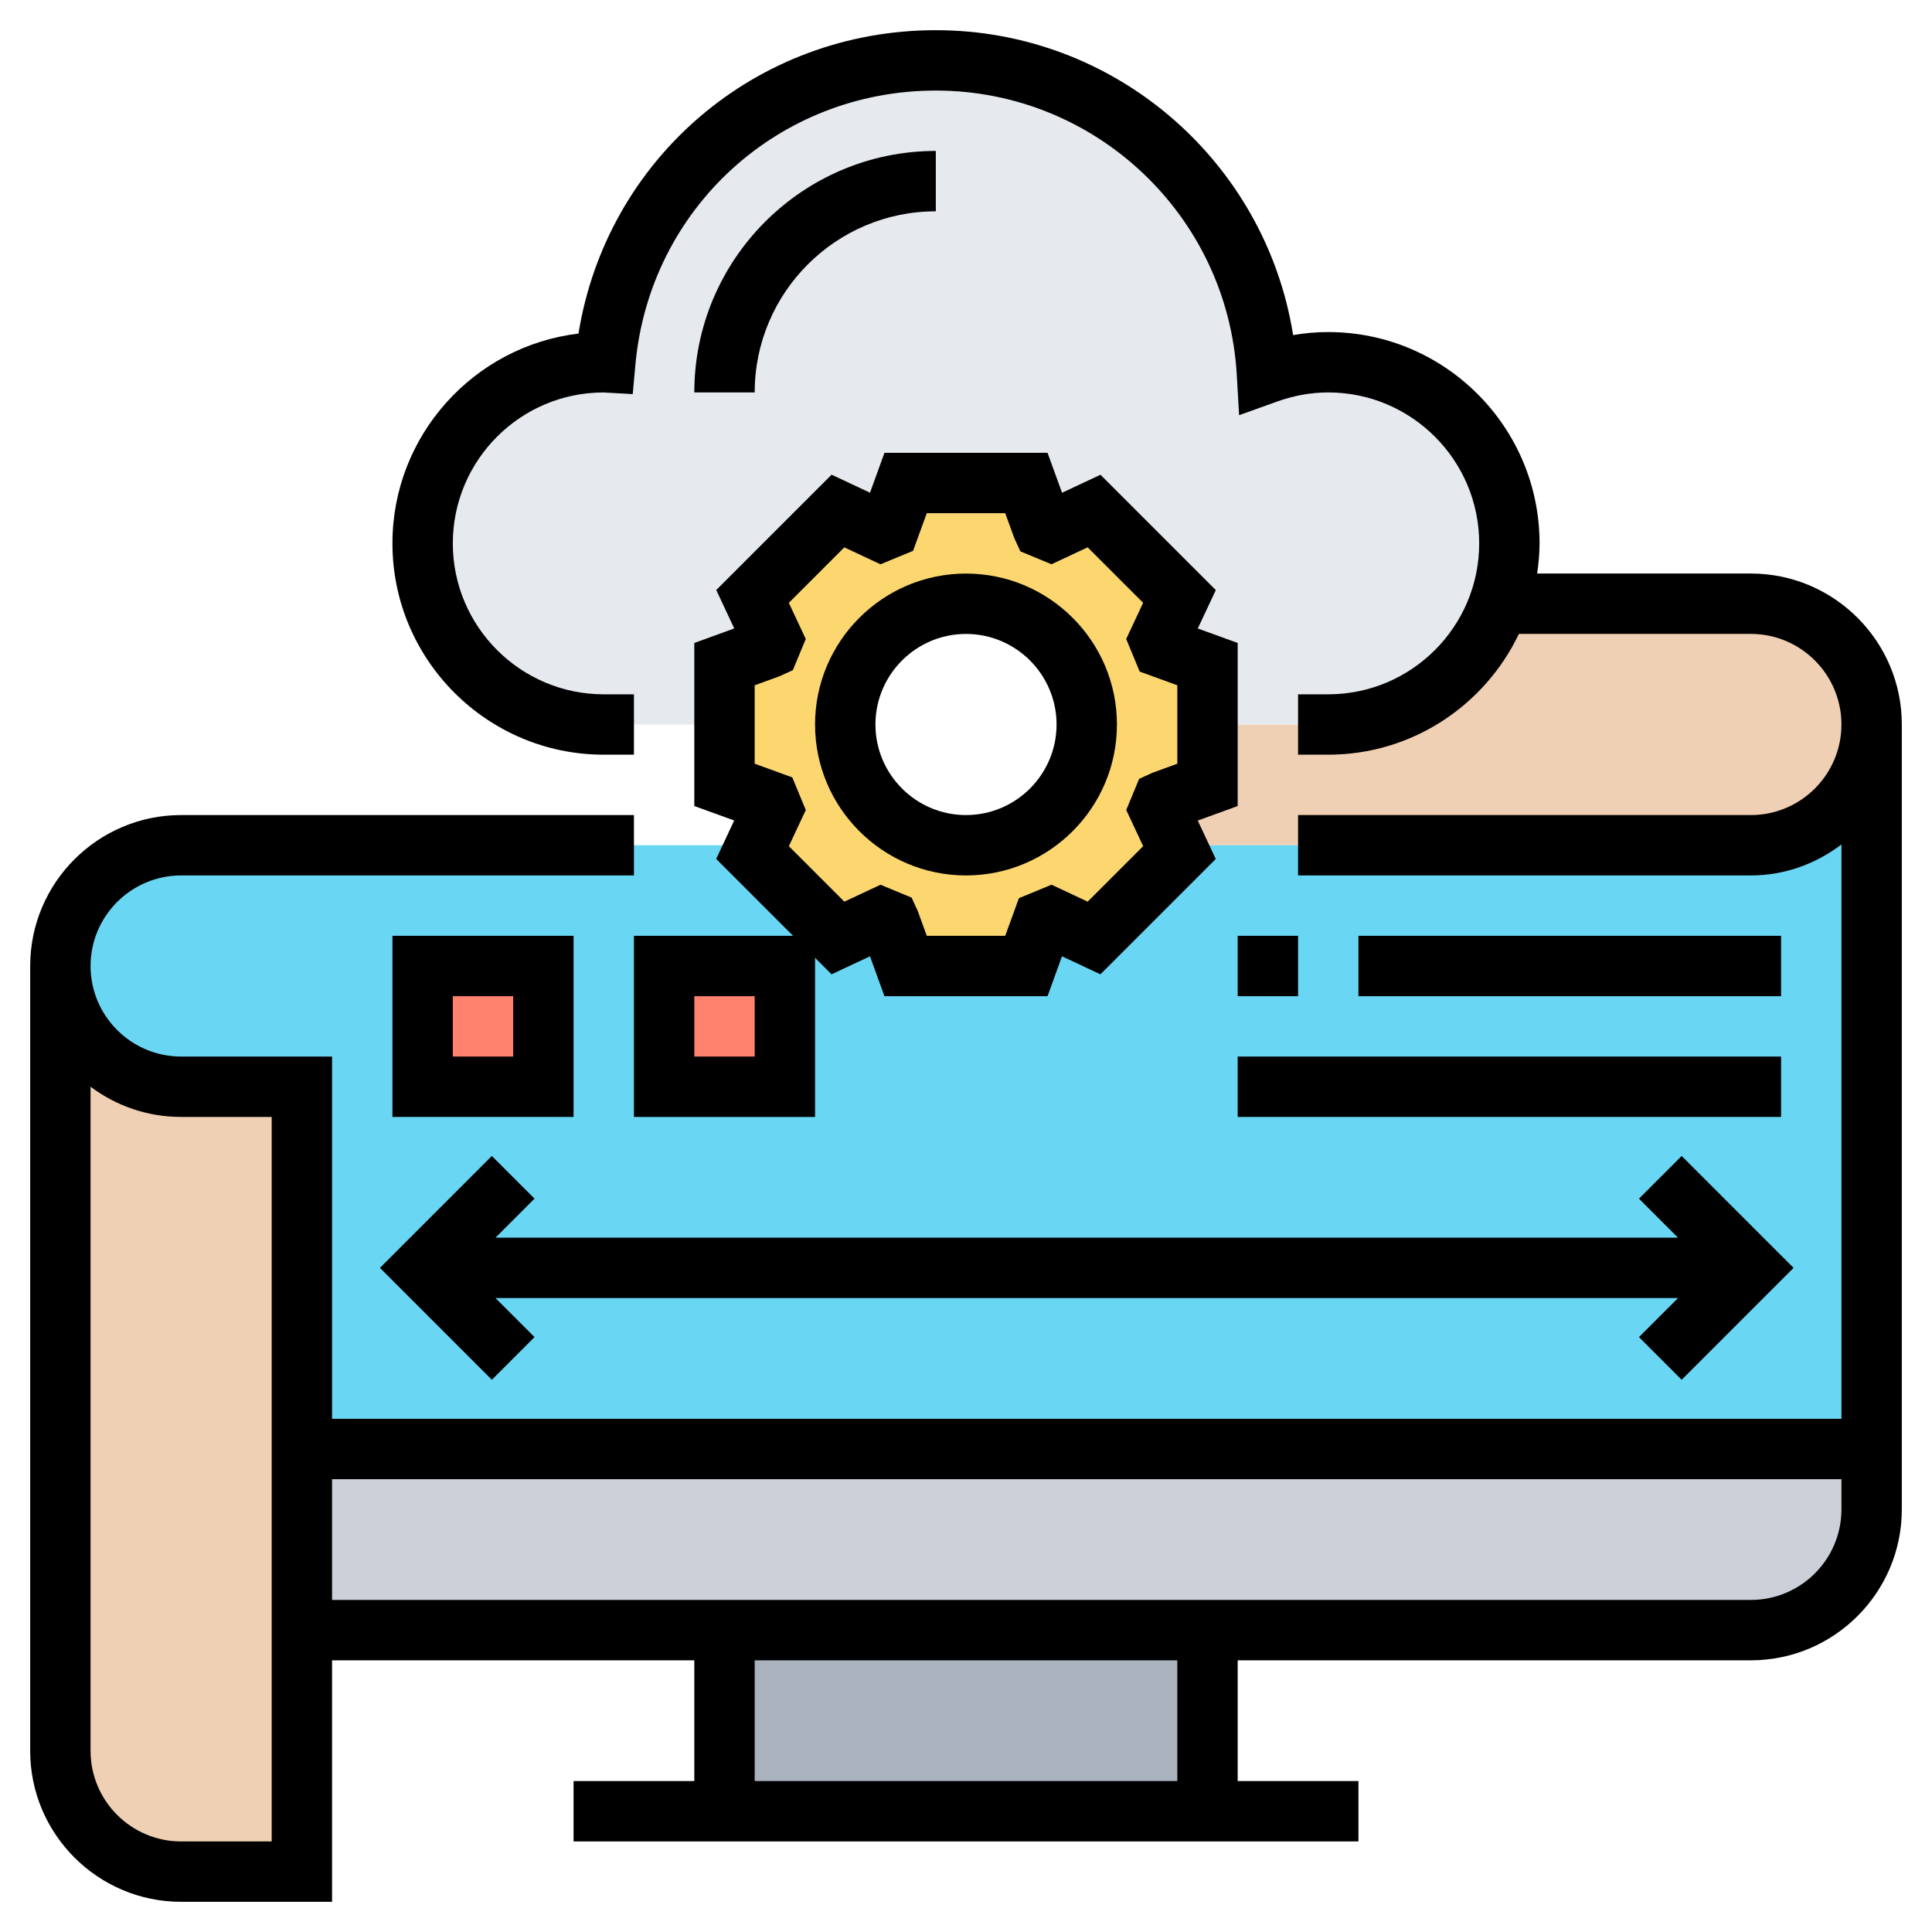 <svg id="Layer_5" enable-background="new 0 0 64 64" height="512" viewBox="0 0 64 64" width="512" xmlns="http://www.w3.org/2000/svg"><g><g><g><path d="m24 54h16v6h-16z" fill="#aab2bd"/></g><g><path d="m62 48v2c0 2.21-1.79 4-4 4h-18-16-14v-6h7 38z" fill="#ccd1d9"/></g><g><path d="m49.66 20h8.34c1.1 0 2.1.45 2.83 1.17.72.73 1.17 1.73 1.17 2.83 0 2.21-1.79 4-4 4h-19l-.03.02-.56-1.2c.04-.09.07-.19.11-.28l1.48-.54v-2h4c2.61 0 4.84-1.67 5.66-4z" fill="#f0d0b4"/></g><g><path d="m10 54v8h-4c-2.21 0-4-1.79-4-4v-26c0 2.21 1.79 4 4 4h4v12z" fill="#f0d0b4"/></g><g><path d="m58 28h-19l-.03.02.1.22-2.83 2.83-1.42-.66c-.09.04-.19.07-.28.11l-.54 1.48h-4l-.54-1.48c-.09-.04-.19-.07-.28-.11l-1.42.66-2.83-2.83.1-.22-.03-.02h-19c-1.1 0-2.1.45-2.83 1.17-.72.73-1.17 1.73-1.17 2.83 0 2.21 1.79 4 4 4h4v12h7 38 7v-24c0 2.21-1.79 4-4 4z" fill="#69d6f4"/></g><g><path d="m22 32h4v4h-4z" fill="#ff826e"/></g><g><path d="m14 32h4v4h-4z" fill="#ff826e"/></g><g><path d="m36.24 16.93-1.42.66c-.09-.04-.19-.07-.28-.11l-.54-1.48h-4l-.54 1.48c-.09.04-.19.07-.28.11l-1.42-.66-2.83 2.83.66 1.42c-.04.09-.07.19-.11.28l-1.48.54v2h-4c-3.31 0-6-2.69-6-6s2.69-6 6-6h.05c.51-5.6 5.21-10 10.95-10 5.86 0 10.63 4.58 10.97 10.36.63-.23 1.32-.36 2.03-.36 3.31 0 6 2.69 6 6 0 .7-.12 1.37-.34 2-.82 2.33-3.05 4-5.66 4h-4v-2l-1.48-.54c-.04-.09-.07-.19-.11-.28l.66-1.42z" fill="#e6e9ed"/></g><g><path d="m40 24v2l-1.48.54c-.04.09-.07.19-.11.28l.56 1.2.1.22-2.83 2.83-1.42-.66c-.09.04-.19.07-.28.11l-.54 1.48h-4l-.54-1.48c-.09-.04-.19-.07-.28-.11l-1.42.66-2.83-2.83.1-.22.56-1.2c-.04-.09-.07-.19-.11-.28l-1.48-.54v-2-2l1.48-.54c.04-.09.07-.19.11-.28l-.66-1.42 2.83-2.83 1.42.66c.09-.04.19-.07.28-.11l.54-1.48h4l.54 1.48c.09.04.19.07.28.11l1.42-.66 2.83 2.83-.66 1.42c.04.09.07.19.11.28l1.48.54zm-4 0c0-2.21-1.79-4-4-4s-4 1.79-4 4 1.79 4 4 4 4-1.79 4-4z" fill="#fcd770"/></g></g><g><path d="m32 29c2.757 0 5-2.243 5-5s-2.243-5-5-5-5 2.243-5 5 2.243 5 5 5zm0-8c1.654 0 3 1.346 3 3s-1.346 3-3 3-3-1.346-3-3 1.346-3 3-3z"/><path d="m63 23.999c0-2.757-2.243-5-5-5h-7.08c.047-.327.08-.659.08-.999 0-3.859-3.141-7-7-7-.389 0-.778.033-1.164.1-.915-5.752-5.898-10.1-11.836-10.1-5.958 0-10.902 4.263-11.837 10.05-3.467.415-6.163 3.374-6.163 6.95 0 3.859 3.141 7 7 7h1v-2h-1c-2.757 0-5-2.243-5-5 0-2.756 2.241-4.999 4.993-4.999h.002l.965.054.087-.962c.466-5.184 4.745-9.093 9.953-9.093 5.286 0 9.665 4.137 9.97 9.418l.077 1.336 1.259-.452c.556-.2 1.127-.302 1.694-.302 2.757 0 5 2.243 5 5s-2.243 5-5 5h-1v2h1c2.785 0 5.189-1.64 6.315-4.001h7.685c1.654 0 3 1.347 3 3.001s-1.346 3-3 3h-15v2h15c1.13 0 2.162-.391 3-1.026v19.026h-50v-12h-5c-1.654 0-3-1.346-3-3s1.346-3 3-3h15v-2h-15c-2.757 0-5 2.243-5 5v26c0 2.757 2.243 5 5 5h5v-8h12v4h-4v2h26v-2h-4v-4h17c2.757 0 5-2.243 5-5zm-54 37.001h-3c-1.654 0-3-1.346-3-3v-22.002c.836.629 1.875 1.002 3 1.002h3zm30-2h-14v-4h14zm19-6h-47v-4h50v1c0 1.654-1.346 3-3 3z"/><path d="m55.707 45.707 3.707-3.707-3.707-3.707-1.414 1.414 1.293 1.293h-39.172l1.293-1.293-1.414-1.414-3.707 3.707 3.707 3.707 1.414-1.414-1.293-1.293h39.172l-1.293 1.293z"/><path d="m41 31h2v2h-2z"/><path d="m45 31h14v2h-14z"/><path d="m41 35h18v2h-18z"/><path d="m19 31h-6v6h6zm-2 4h-2v-2h2z"/><path d="m21 37h6v-5.271l.546.546 1.273-.596.48 1.321h5.402l.479-1.321 1.273.596 3.82-3.82-.596-1.273 1.323-.481v-5.402l-1.321-.479.596-1.273-3.82-3.82-1.273.596-.481-1.323h-5.402l-.479 1.321-1.273-.596-3.82 3.82.596 1.273-1.323.481v5.402l1.321.479-.596 1.273 2.546 2.547h-5.271zm5.246-11.248-1.246-.453v-2.598l.823-.3.442-.202.427-1.031-.561-1.198 1.838-1.838 1.198.561 1.08-.446.454-1.247h2.598l.3.823.202.442 1.031.427 1.198-.561 1.838 1.838-.561 1.198.446 1.08 1.247.454v2.598l-.823.3-.442.202-.427 1.031.561 1.198-1.838 1.838-1.198-.561-1.08.446-.454 1.247h-2.598l-.3-.823-.202-.442-1.031-.427-1.198.561-1.838-1.838.561-1.198zm-3.246 7.248h2v2h-2z"/><path d="m31 7v-2c-4.411 0-8 3.589-8 8h2c0-3.309 2.691-6 6-6z"/></g></g></svg>
